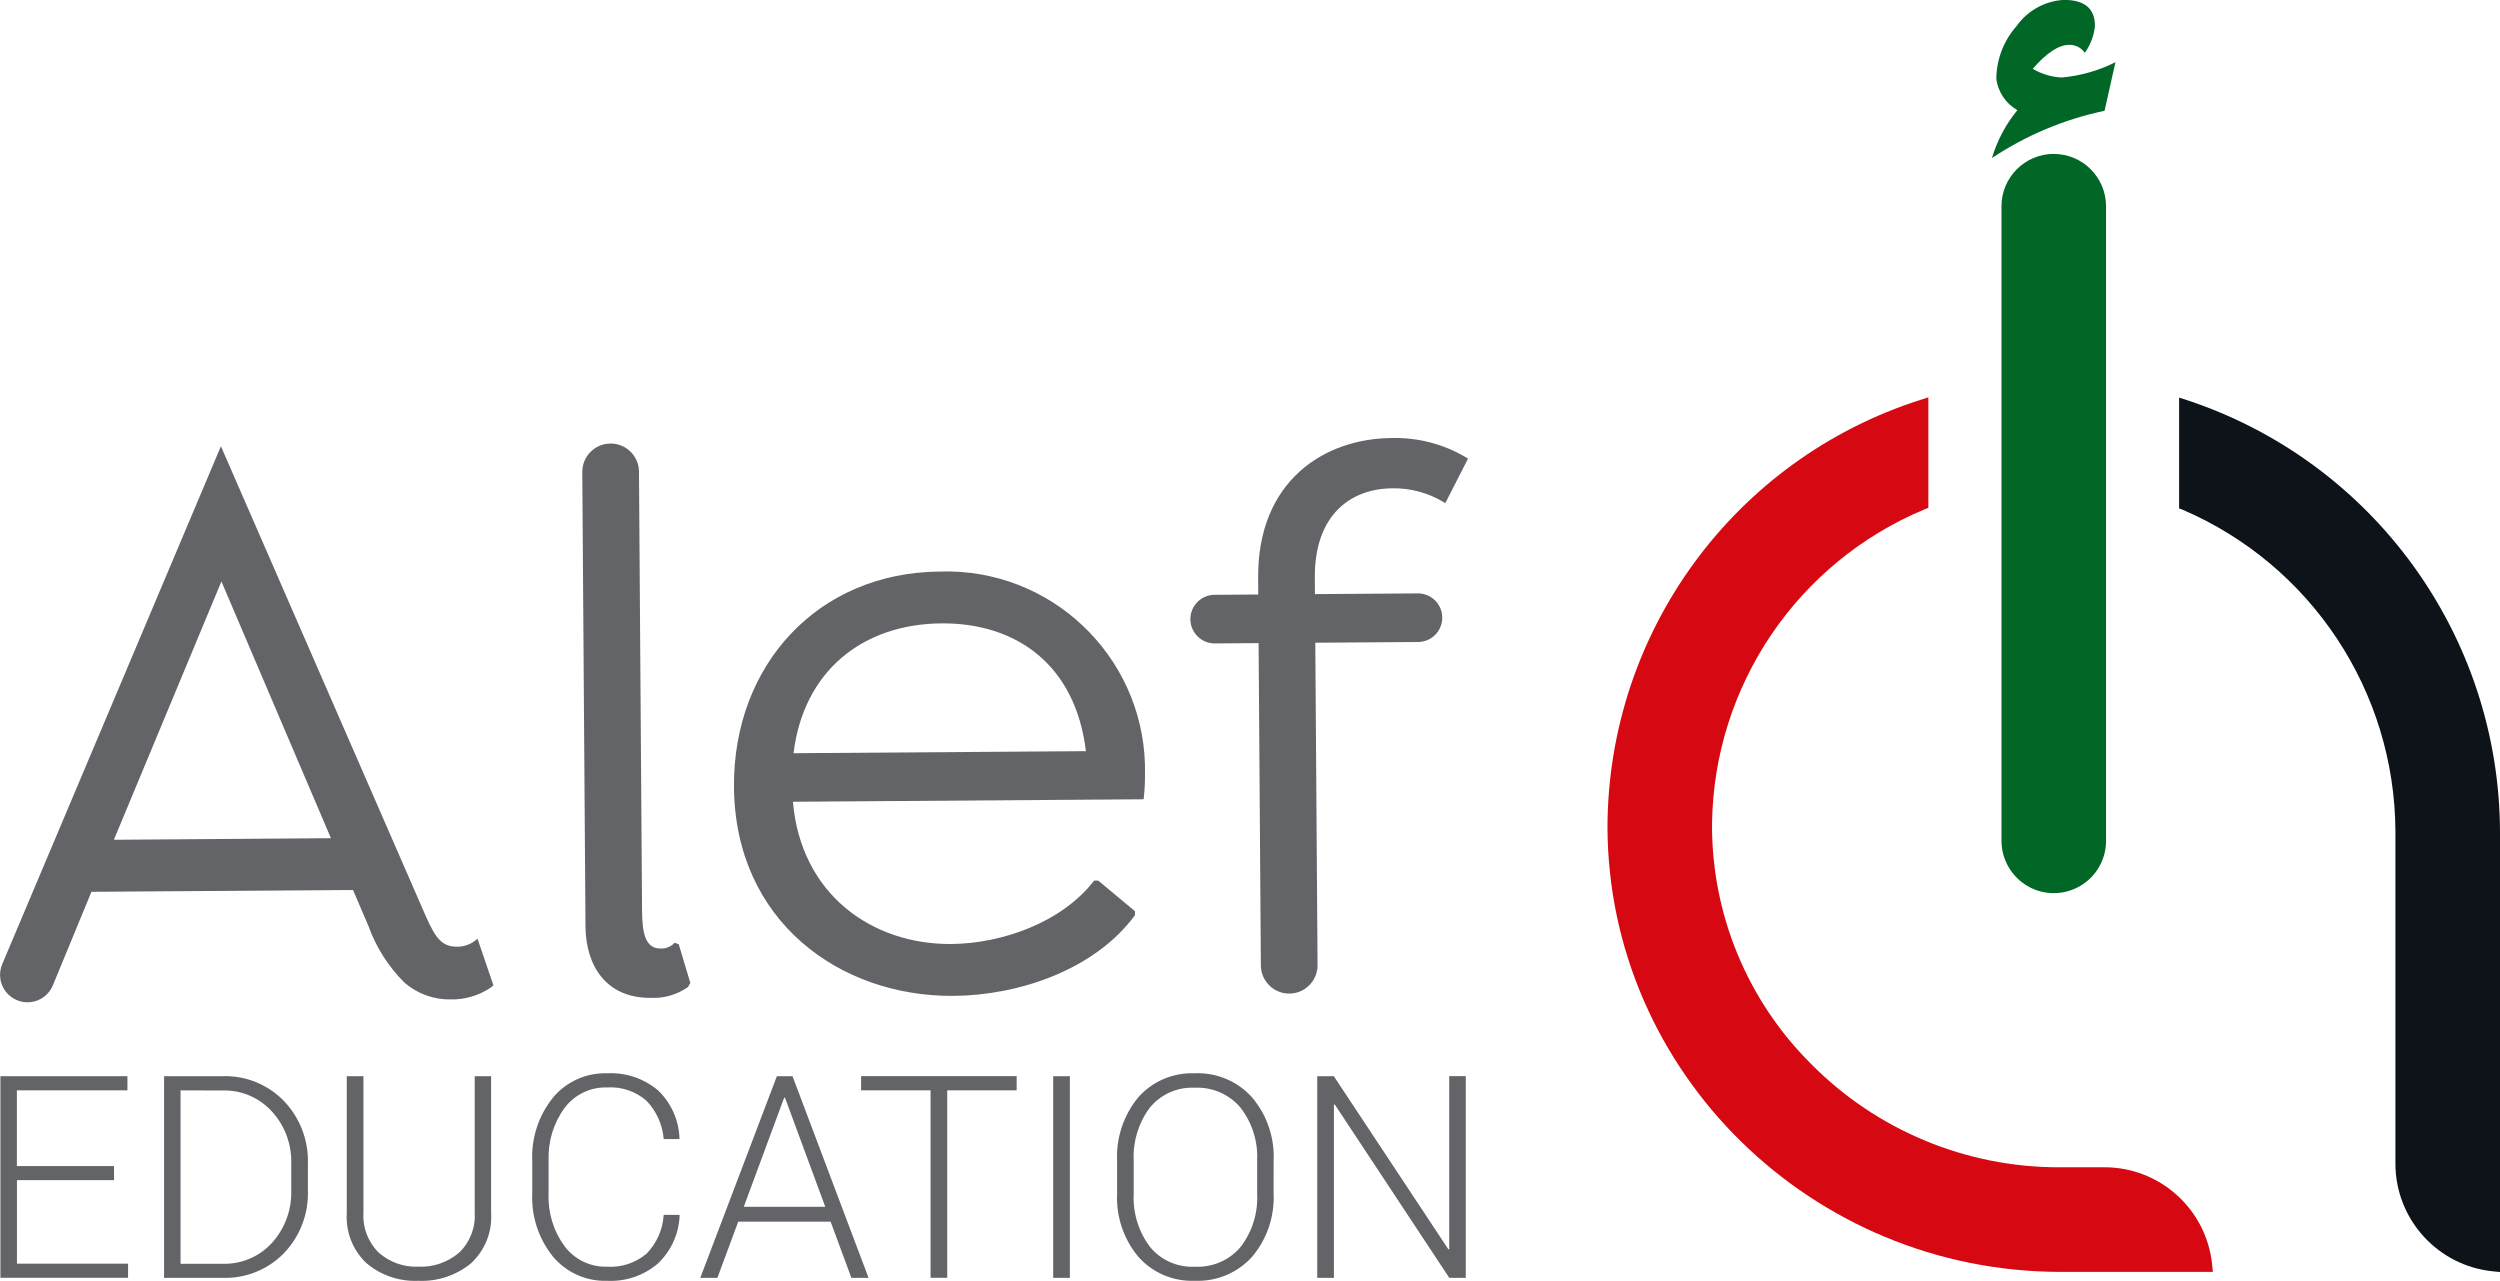 <svg xml:space="preserve" viewBox="29.5 112 180 92.215" height="92.215px" width="180px" y="0px" x="0px" xmlns:xlink="http://www.w3.org/1999/xlink" xmlns="http://www.w3.org/2000/svg" id="Layer_1" version="1.1">
<g>
	<defs>
		<rect height="92.215" width="180" y="112" x="29.5" id="SVGID_1_"></rect>
	</defs>
	<clipPath id="SVGID_2_">
		<use overflow="visible" xlink:href="#SVGID_1_"></use>
	</clipPath>
	<g clip-path="url(#SVGID_2_)">
		<path d="M63.685,179.747c-0.37,0.272-0.82,0.42-1.28,0.416c-1.283,0.01-1.7-0.92-2.528-2.84l-14.472-33.193
			L29.656,181.43c-0.272,0.652-0.175,1.4,0.254,1.96c0.429,0.56,1.124,0.85,1.824,0.76c0.701-0.089,1.3-0.548,1.57-1.2l2.78-6.74
			l18.834-0.131l1.12,2.616c0.551,1.531,1.438,2.919,2.594,4.063c0.925,0.798,2.111,1.225,3.332,1.201
			c1.013,0.014,2.007-0.277,2.85-0.838l0.212-0.178l-1.146-3.359L63.685,179.747z M37.7,172.463l7.742-18.6l7.885,18.487
			L37.7,172.463z M97.166,153.153c-8.747,0.061-14.88,6.694-14.82,15.5c0.068,9.68,7.628,15.107,15.792,15.051
			c4.723-0.033,10.191-1.881,13.079-5.807v-0.292l-2.64-2.2h-0.301c-2.312,3-6.615,4.537-10.299,4.563
			c-5.656,0.039-10.813-3.541-11.385-10.242l25.248-0.178c0.072-0.6,0.105-1.205,0.1-1.809c0.158-7.902-6.119-14.436-14.021-14.594
			c-0.258-0.004-0.516-0.003-0.773,0.006L97.166,153.153z M86.635,166.23c0.717-5.894,4.95-9.306,10.664-9.347
			c5.424-0.037,9.643,3.023,10.387,9.201L86.635,166.23z M78.075,179.879c-0.255,0.273-0.614,0.426-0.988,0.416
			c-1.166,0.008-1.35-1.158-1.36-2.848l-0.22-31.488c-0.008-1.127-0.928-2.033-2.055-2.025c-1.127,0.008-2.035,0.928-2.027,2.055
			l0.23,32.7c0.02,2.856,1.494,5.181,4.7,5.157c0.954,0.045,1.896-0.229,2.677-0.777l0.173-0.292l-0.836-2.793L78.075,179.879z
			 M135.002,144.9c-1.6-0.94-3.452-1.411-5.316-1.362c-4.781,0.035-9.66,3.041-9.6,10.1l0.008,1.166l-3.15,0.023
			c-0.966,0.006-1.744,0.795-1.737,1.762s0.796,1.744,1.762,1.738l3.15-0.023l0.163,23.207c0.008,1.128,0.928,2.035,2.055,2.027
			s2.035-0.928,2.027-2.055l-0.163-23.207l7.405-0.052c0.966-0.007,1.744-0.796,1.737-1.763c-0.007-0.966-0.796-1.744-1.762-1.737
			l-7.406,0.052l-0.008-1.166c-0.032-4.548,2.58-6.432,5.601-6.453c1.272-0.019,2.526,0.316,3.621,0.965l0.174,0.101l1.633-3.2
			L135.002,144.9z M37.713,196.969H30.72v6.015h8v1.019h-9.19v-14.518h9.145v1.018h-7.96v5.455h6.992L37.713,196.969z
			 M41.313,204.006v-14.521h4.22c1.65-0.052,3.247,0.593,4.4,1.774c1.172,1.221,1.798,2.867,1.735,4.559v1.865
			c0.066,1.691-0.56,3.338-1.735,4.559c-1.156,1.176-2.751,1.816-4.4,1.764H41.313z M42.5,190.506v12.486h3.032
			c1.344,0.041,2.638-0.508,3.545-1.5c0.941-1.039,1.441-2.404,1.392-3.807v-1.893c0.044-1.395-0.458-2.75-1.4-3.777
			c-0.906-0.99-2.199-1.539-3.541-1.5L42.5,190.506z M64.86,189.486v9.845c0.089,1.367-0.444,2.701-1.451,3.631
			c-1.064,0.871-2.412,1.318-3.785,1.256c-1.357,0.063-2.689-0.388-3.73-1.262c-1-0.936-1.513-2.265-1.426-3.625v-9.844h1.2v9.838
			c-0.065,1.068,0.336,2.113,1.1,2.864c0.787,0.694,1.813,1.058,2.862,1.013c1.066,0.045,2.11-0.314,2.922-1.008
			c0.78-0.742,1.194-1.794,1.127-2.869v-9.838L64.86,189.486z M78.414,199.469l0.02,0.061c-0.056,1.303-0.613,2.533-1.556,3.436
			c-1.014,0.871-2.324,1.319-3.66,1.252c-1.503,0.051-2.946-0.596-3.91-1.75c-1.03-1.281-1.558-2.893-1.486-4.533v-2.365
			c-0.07-1.641,0.458-3.252,1.486-4.533c0.958-1.158,2.398-1.808,3.9-1.76c1.335-0.072,2.647,0.367,3.67,1.227
			c0.945,0.906,1.5,2.144,1.546,3.451l-0.02,0.059h-1.117c-0.083-1.036-0.521-2.012-1.242-2.762
			c-0.783-0.681-1.802-1.023-2.837-0.957c-1.198-0.036-2.339,0.514-3.057,1.475c-0.803,1.092-1.2,2.426-1.152,3.779v2.383
			c-0.059,1.361,0.347,2.701,1.152,3.8c0.72,0.957,1.86,1.505,3.057,1.47c1.032,0.066,2.05-0.27,2.842-0.935
			c0.733-0.754,1.172-1.745,1.237-2.796H78.414z M89.304,199.959h-6.652l-1.5,4.049H79.92l5.515-14.52h1.127l5.475,14.52H90.8
			L89.304,199.959z M83.051,198.891h5.868l-2.9-7.857h-0.06L83.051,198.891z M102.7,190.502h-5v13.5h-1.2v-13.5h-5v-1.018h11.2
			V190.502z M106.53,204.006h-1.2v-14.521h1.2V204.006z M121.2,197.932c0.075,1.655-0.474,3.279-1.54,4.548
			c-1.049,1.167-2.566,1.804-4.135,1.735c-1.55,0.064-3.047-0.572-4.073-1.735c-1.056-1.274-1.598-2.896-1.521-4.548v-2.364
			c-0.074-1.649,0.465-3.271,1.516-4.548c1.02-1.17,2.518-1.801,4.07-1.745c1.569-0.067,3.1,0.573,4.14,1.745
			c1.067,1.268,1.62,2.893,1.545,4.548L121.2,197.932z M120.014,195.556c0.066-1.368-0.355-2.716-1.193-3.8
			c-0.816-0.97-2.039-1.502-3.305-1.439c-1.246-0.063-2.445,0.473-3.232,1.439c-0.815,1.095-1.225,2.438-1.157,3.801v2.393
			c-0.068,1.367,0.343,2.717,1.162,3.815c0.789,0.966,1.991,1.501,3.237,1.438c1.266,0.066,2.5-0.463,3.306-1.433
			c0.833-1.095,1.252-2.448,1.183-3.821V195.556z M135.037,204.006h-1.188l-8.248-12.486l-0.06,0.01v12.477h-1.2v-14.52h1.195
			l8.248,12.467l0.06-0.01v-12.46h1.192V204.006z" fill="#626467"></path>
		<path d="M180.998,196.045h-3.2c-6.723,0.02-13.172-2.66-17.899-7.44c-4.602-4.577-7.172-10.81-7.133-17.3
			c0.129-9.924,6.147-18.82,15.31-22.635l0.266-0.109v-7.95l-0.555,0.175c-13.42,4.275-22.536,16.736-22.549,30.821
			c0.087,17.626,14.72,31.968,32.618,31.968h10.97l-0.046-0.471c-0.381-4.014-3.758-7.076-7.79-7.061L180.998,196.045z" fill="#D60812"></path>
		<path d="M186.954,140.807l-0.558-0.178v7.974l0.262,0.101c9.263,3.983,15.277,13.086,15.312,23.17v23.877
			c-0.013,4.029,3.048,7.406,7.06,7.789l0.471,0.045v-31.649C209.47,157.788,200.387,145.247,186.954,140.807L186.954,140.807z" fill="#0D1319"></path>
		<path d="M177.372,123.081c-2.078,0.002-3.761,1.687-3.765,3.764v45.633c-0.021,1.359,0.701,2.625,1.865,3.313
			c1.163,0.687,2.627,0.686,3.799,0c1.174-0.687,1.887-1.953,1.864-3.313v-45.63c-0.003-2.079-1.687-3.763-3.765-3.765
			L177.372,123.081z M181.027,119.98l0.785-3.5c-1.208,0.606-2.519,0.979-3.864,1.101c-0.737-0.035-1.455-0.25-2.089-0.627
			c0.992-1.15,1.88-1.724,2.6-1.724c0.457-0.021,0.892,0.197,1.148,0.575c0.406-0.57,0.658-1.236,0.73-1.932
			c0-1.254-0.73-1.881-2.245-1.881c-1.358,0.078-2.608,0.77-3.395,1.881c-0.922,1.037-1.44,2.371-1.462,3.76
			c0.1,0.963,0.673,1.816,1.514,2.3c-0.832,1.017-1.454,2.188-1.828,3.446c2.457-1.638,5.204-2.791,8.094-3.399H181.027z" fill="#006726"></path>
	</g>
</g>
</svg>
